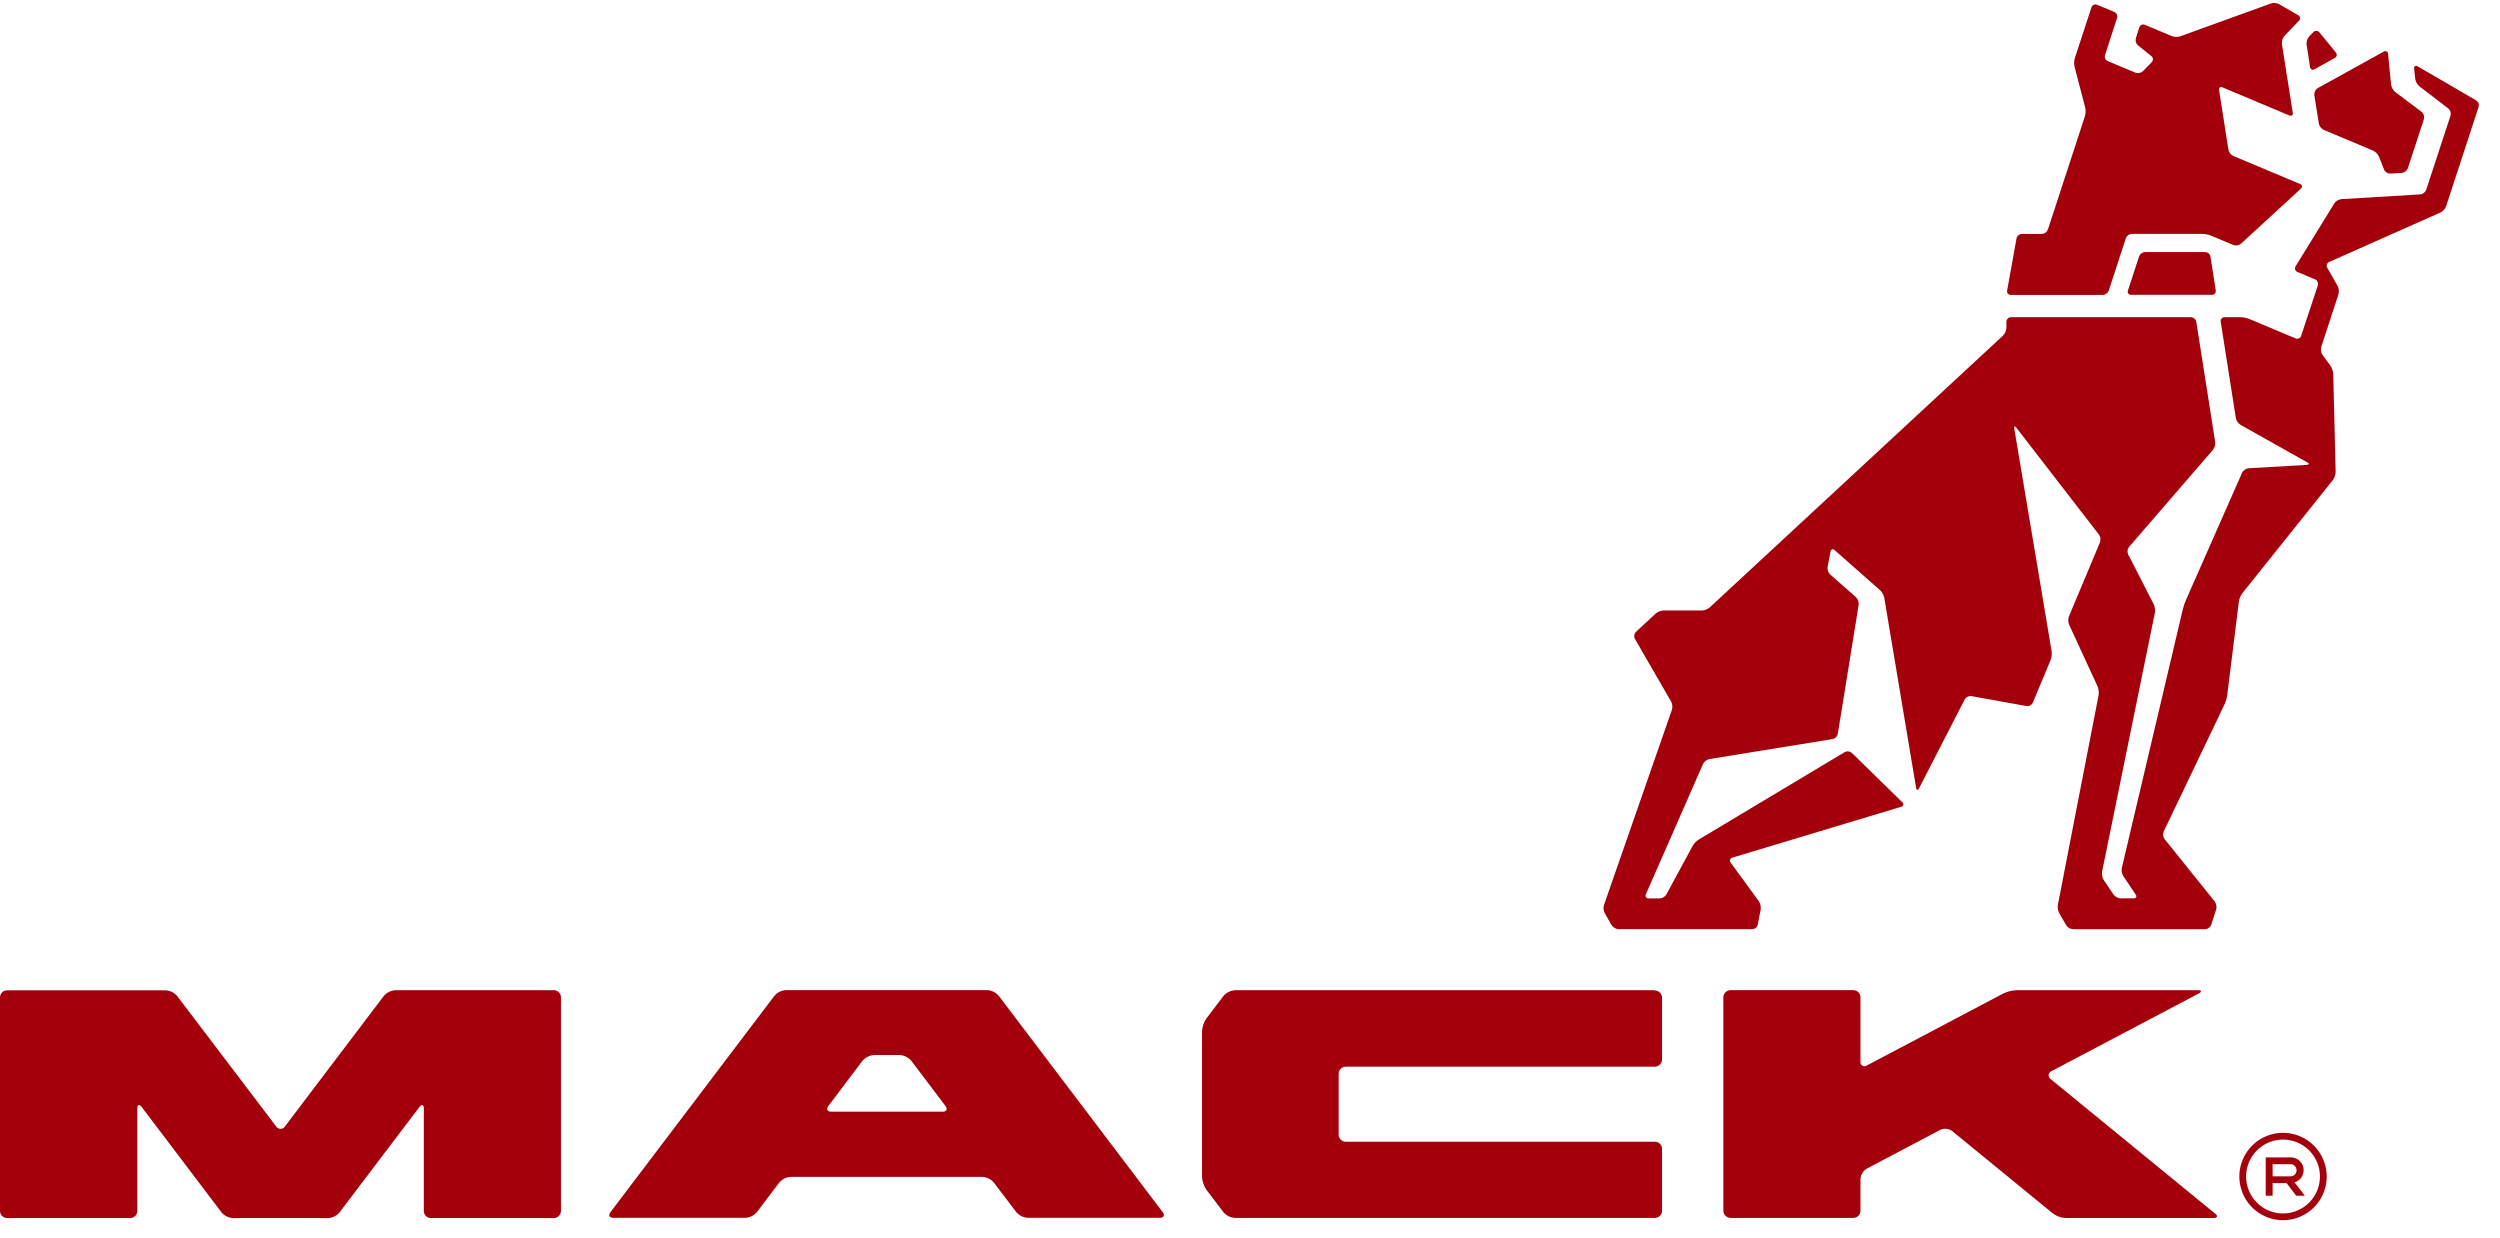 <svg width="105" height="52" viewBox="0 0 105 52" fill="none" xmlns="http://www.w3.org/2000/svg">
<path d="M23.56 41.893V50.859C23.56 50.939 23.528 51.015 23.472 51.072C23.416 51.128 23.34 51.159 23.26 51.159H18.1C18.02 51.159 17.944 51.128 17.888 51.072C17.832 51.015 17.8 50.939 17.8 50.859V46.553C17.8 46.389 17.717 46.361 17.617 46.492L14.262 50.919C14.202 50.99 14.128 51.049 14.044 51.09C13.961 51.132 13.87 51.155 13.777 51.16H9.791C9.698 51.155 9.606 51.131 9.523 51.09C9.439 51.048 9.365 50.99 9.304 50.919L5.949 46.491C5.849 46.36 5.767 46.391 5.767 46.552V50.858C5.767 50.938 5.735 51.014 5.679 51.071C5.623 51.127 5.547 51.158 5.467 51.158H0.3C0.22 51.158 0.144 51.127 0.088 51.071C0.032 51.014 0 50.938 0 50.858L0 41.893C0 41.814 0.032 41.737 0.088 41.681C0.144 41.625 0.22 41.593 0.3 41.593H6.958C7.051 41.599 7.142 41.623 7.225 41.664C7.308 41.706 7.382 41.764 7.442 41.834L11.6 47.311C11.62 47.342 11.647 47.367 11.679 47.385C11.711 47.403 11.747 47.412 11.784 47.412C11.82 47.412 11.856 47.403 11.888 47.385C11.92 47.367 11.947 47.342 11.967 47.311L16.12 41.83C16.18 41.76 16.255 41.702 16.338 41.66C16.421 41.619 16.512 41.595 16.605 41.589H23.26C23.34 41.589 23.416 41.621 23.472 41.677C23.528 41.733 23.56 41.81 23.56 41.889M48.833 50.909C48.933 51.04 48.879 51.149 48.713 51.149H43.169C43.076 51.144 42.985 51.12 42.901 51.078C42.818 51.037 42.744 50.979 42.683 50.908L41.744 49.67C41.684 49.599 41.61 49.541 41.527 49.499C41.444 49.458 41.353 49.434 41.26 49.428H33.214C33.121 49.433 33.029 49.458 32.946 49.499C32.862 49.541 32.788 49.599 32.728 49.67L31.79 50.908C31.729 50.979 31.655 51.037 31.572 51.078C31.488 51.12 31.397 51.144 31.304 51.149H25.762C25.594 51.149 25.54 51.04 25.641 50.909L32.525 41.826C32.585 41.755 32.66 41.697 32.743 41.656C32.827 41.614 32.918 41.59 33.011 41.585H41.464C41.557 41.59 41.648 41.614 41.731 41.656C41.815 41.697 41.889 41.755 41.949 41.826L48.833 50.909ZM39.709 46.451L38.274 44.551C38.213 44.481 38.138 44.423 38.055 44.382C37.971 44.341 37.88 44.317 37.787 44.311H36.714C36.621 44.316 36.529 44.34 36.446 44.382C36.362 44.423 36.287 44.481 36.226 44.551L34.791 46.451C34.691 46.583 34.745 46.691 34.91 46.691H39.59C39.757 46.691 39.81 46.583 39.709 46.451ZM69.5 41.589H51.874C51.781 41.594 51.689 41.618 51.605 41.66C51.521 41.701 51.447 41.759 51.386 41.83L50.667 42.777C50.558 42.939 50.495 43.127 50.485 43.321V49.424C50.495 49.619 50.558 49.806 50.667 49.967L51.386 50.914C51.447 50.985 51.521 51.043 51.605 51.084C51.689 51.126 51.781 51.149 51.874 51.153H69.5C69.58 51.153 69.657 51.122 69.714 51.066C69.772 51.01 69.804 50.934 69.806 50.853V48.253C69.806 48.214 69.798 48.174 69.783 48.137C69.767 48.1 69.745 48.067 69.716 48.039C69.688 48.011 69.654 47.989 69.617 47.974C69.58 47.96 69.54 47.953 69.5 47.953H56.524C56.444 47.953 56.368 47.922 56.312 47.865C56.256 47.809 56.224 47.733 56.224 47.653V45.101C56.224 45.022 56.256 44.946 56.312 44.889C56.368 44.833 56.444 44.801 56.524 44.801H69.5C69.58 44.801 69.657 44.77 69.714 44.714C69.772 44.658 69.804 44.581 69.806 44.501V41.901C69.805 41.821 69.772 41.745 69.715 41.689C69.657 41.633 69.58 41.601 69.5 41.601M93.03 50.967L86.13 45.323C86.1 45.305 86.076 45.278 86.061 45.247C86.046 45.216 86.039 45.181 86.043 45.146C86.046 45.111 86.059 45.078 86.081 45.05C86.102 45.022 86.13 45.001 86.163 44.988L92.341 41.73C92.49 41.652 92.474 41.588 92.306 41.588H84.7C84.503 41.596 84.309 41.644 84.132 41.73L78.412 44.748C78.385 44.769 78.352 44.782 78.318 44.784C78.284 44.786 78.25 44.778 78.221 44.76C78.191 44.743 78.168 44.717 78.153 44.686C78.139 44.655 78.134 44.62 78.14 44.586V41.886C78.14 41.807 78.108 41.73 78.052 41.674C77.996 41.618 77.92 41.586 77.84 41.586H72.68C72.601 41.588 72.525 41.62 72.469 41.676C72.413 41.732 72.381 41.807 72.38 41.886V50.852C72.381 50.932 72.413 51.007 72.469 51.063C72.525 51.119 72.601 51.151 72.68 51.152H77.84C77.92 51.152 77.996 51.121 78.052 51.065C78.108 51.008 78.14 50.932 78.14 50.852V49.524C78.145 49.434 78.173 49.345 78.22 49.268C78.268 49.19 78.334 49.125 78.412 49.079L81.493 47.454C81.573 47.417 81.662 47.402 81.75 47.411C81.838 47.42 81.922 47.453 81.993 47.505L86.221 50.965C86.377 51.081 86.565 51.147 86.759 51.156H92.967C93.133 51.156 93.167 51.071 93.032 50.965M96.372 49.659L96.804 50.22H96.442L96.035 49.69H95.45V50.22H95.16V48.61H96.216C96.345 48.61 96.469 48.656 96.566 48.74C96.664 48.824 96.728 48.94 96.747 49.068C96.766 49.195 96.738 49.325 96.669 49.433C96.601 49.542 96.495 49.622 96.372 49.659ZM96.216 49.406C96.281 49.402 96.342 49.374 96.387 49.326C96.431 49.279 96.456 49.216 96.456 49.151C96.456 49.086 96.431 49.023 96.387 48.976C96.342 48.928 96.281 48.9 96.216 48.895H95.45V49.406H96.216ZM97.722 49.413C97.722 49.776 97.615 50.131 97.413 50.433C97.212 50.734 96.925 50.969 96.59 51.108C96.255 51.247 95.886 51.284 95.53 51.213C95.174 51.143 94.847 50.968 94.591 50.712C94.334 50.456 94.159 50.129 94.088 49.773C94.016 49.417 94.052 49.049 94.191 48.713C94.329 48.378 94.564 48.091 94.865 47.889C95.167 47.687 95.521 47.579 95.884 47.578C96.371 47.578 96.838 47.771 97.183 48.115C97.528 48.459 97.722 48.926 97.722 49.413ZM97.438 49.413C97.438 49.107 97.347 48.807 97.176 48.552C97.006 48.297 96.764 48.099 96.48 47.981C96.197 47.864 95.885 47.833 95.585 47.893C95.284 47.953 95.007 48.101 94.791 48.317C94.574 48.534 94.426 48.81 94.366 49.111C94.306 49.412 94.337 49.723 94.454 50.007C94.571 50.29 94.769 50.532 95.024 50.703C95.279 50.874 95.578 50.965 95.885 50.965C96.297 50.965 96.691 50.802 96.983 50.511C97.274 50.22 97.438 49.825 97.438 49.413ZM84.457 12.386H88.317C88.372 12.384 88.425 12.365 88.47 12.333C88.514 12.3 88.548 12.256 88.568 12.204L89.287 10.004C89.306 9.953 89.341 9.908 89.385 9.876C89.43 9.843 89.483 9.825 89.538 9.822H92.493C92.619 9.827 92.743 9.852 92.86 9.896L93.802 10.29C93.856 10.31 93.913 10.315 93.969 10.305C94.025 10.296 94.078 10.271 94.122 10.235L96.635 7.926C96.652 7.914 96.665 7.897 96.673 7.877C96.681 7.858 96.684 7.836 96.68 7.815C96.676 7.795 96.667 7.775 96.653 7.76C96.639 7.744 96.62 7.732 96.6 7.726L93.8 6.551C93.748 6.525 93.703 6.488 93.667 6.443C93.632 6.397 93.607 6.344 93.594 6.287L93.202 3.787C93.184 3.687 93.25 3.63 93.348 3.671L96.148 4.847C96.248 4.888 96.314 4.836 96.296 4.732L95.84 1.845C95.834 1.787 95.84 1.728 95.857 1.671C95.874 1.615 95.903 1.563 95.94 1.517L96.556 0.873C96.573 0.858 96.586 0.838 96.594 0.816C96.602 0.794 96.605 0.77 96.601 0.747C96.598 0.724 96.589 0.702 96.576 0.683C96.562 0.664 96.544 0.649 96.523 0.638L95.723 0.175C95.618 0.121 95.496 0.11 95.383 0.144L91.573 1.524C91.455 1.561 91.329 1.558 91.213 1.515L90.087 1.042C90.064 1.033 90.04 1.028 90.016 1.028C89.991 1.028 89.967 1.034 89.945 1.044C89.923 1.054 89.903 1.069 89.887 1.087C89.871 1.106 89.858 1.127 89.851 1.15L89.706 1.605C89.692 1.659 89.692 1.715 89.708 1.768C89.723 1.821 89.753 1.868 89.794 1.905L90.357 2.356C90.376 2.371 90.392 2.39 90.403 2.412C90.415 2.433 90.421 2.457 90.423 2.481C90.424 2.505 90.421 2.529 90.412 2.552C90.403 2.575 90.39 2.595 90.373 2.612L90 2.992C89.958 3.03 89.908 3.055 89.853 3.066C89.798 3.076 89.742 3.072 89.689 3.053L88.53 2.567C88.482 2.547 88.443 2.51 88.421 2.462C88.4 2.415 88.396 2.361 88.412 2.311L88.916 0.757C88.931 0.708 88.928 0.654 88.907 0.607C88.885 0.559 88.847 0.522 88.8 0.5L88.078 0.2C88.055 0.191 88.031 0.186 88.007 0.186C87.982 0.186 87.958 0.192 87.936 0.202C87.914 0.212 87.894 0.227 87.878 0.245C87.862 0.264 87.849 0.285 87.842 0.308L87.142 2.442C87.109 2.562 87.105 2.689 87.132 2.81L87.579 4.516C87.604 4.638 87.6 4.764 87.566 4.883L86.011 9.643C85.991 9.695 85.956 9.739 85.912 9.771C85.867 9.803 85.814 9.822 85.759 9.825H84.92C84.867 9.827 84.815 9.846 84.774 9.881C84.733 9.915 84.705 9.962 84.694 10.014L84.3 12.198C84.294 12.222 84.294 12.246 84.3 12.269C84.305 12.292 84.316 12.314 84.331 12.332C84.346 12.351 84.366 12.365 84.388 12.375C84.409 12.384 84.433 12.388 84.457 12.386ZM92.615 10.587H90.092C90.037 10.59 89.984 10.609 89.939 10.641C89.895 10.673 89.861 10.718 89.841 10.769L89.374 12.2C89.365 12.221 89.362 12.244 89.364 12.267C89.367 12.289 89.375 12.311 89.389 12.329C89.402 12.348 89.42 12.362 89.441 12.371C89.462 12.381 89.484 12.385 89.507 12.382H92.9C92.924 12.383 92.948 12.379 92.969 12.369C92.991 12.359 93.01 12.345 93.026 12.327C93.041 12.309 93.053 12.287 93.059 12.264C93.065 12.241 93.066 12.217 93.061 12.193L92.84 10.776C92.83 10.725 92.802 10.678 92.762 10.643C92.722 10.609 92.672 10.589 92.619 10.587M97.019 2.803C97.019 2.827 97.025 2.85 97.037 2.87C97.049 2.89 97.067 2.906 97.088 2.916C97.108 2.927 97.132 2.931 97.155 2.929C97.178 2.927 97.201 2.918 97.219 2.903L98.058 2.438C98.079 2.428 98.098 2.412 98.112 2.393C98.126 2.374 98.136 2.352 98.14 2.329C98.144 2.305 98.143 2.281 98.136 2.258C98.129 2.236 98.117 2.215 98.101 2.197L97.415 1.359C97.4 1.34 97.381 1.325 97.36 1.314C97.338 1.303 97.314 1.297 97.29 1.296C97.266 1.295 97.242 1.299 97.22 1.308C97.197 1.318 97.177 1.332 97.161 1.349L96.977 1.539C96.939 1.584 96.911 1.637 96.894 1.693C96.876 1.749 96.871 1.808 96.877 1.866L97.019 2.803ZM97.2 3.985L97.392 5.192C97.404 5.249 97.428 5.302 97.464 5.348C97.5 5.394 97.546 5.43 97.598 5.455L99.671 6.326C99.78 6.379 99.868 6.469 99.917 6.579L100.131 7.123C100.153 7.174 100.19 7.216 100.236 7.246C100.283 7.276 100.337 7.291 100.392 7.29L100.877 7.261C100.933 7.255 100.985 7.234 101.03 7.199C101.074 7.165 101.109 7.12 101.129 7.067L101.807 4.997C101.82 4.943 101.817 4.886 101.8 4.833C101.782 4.78 101.75 4.733 101.707 4.697L100.601 3.866C100.509 3.788 100.448 3.68 100.427 3.561L100.3 2.27C100.301 2.248 100.296 2.226 100.285 2.207C100.274 2.188 100.258 2.172 100.239 2.162C100.219 2.151 100.197 2.147 100.175 2.148C100.153 2.15 100.132 2.157 100.114 2.17L97.341 3.703C97.294 3.733 97.256 3.775 97.232 3.825C97.207 3.875 97.197 3.93 97.202 3.985M104 4.217L101.542 2.787C101.452 2.734 101.383 2.777 101.393 2.882L101.441 3.316C101.46 3.436 101.521 3.545 101.612 3.624L102.831 4.558C102.873 4.595 102.904 4.642 102.92 4.695C102.936 4.748 102.936 4.805 102.921 4.858L101.9 7.971C101.88 8.024 101.847 8.069 101.803 8.103C101.759 8.137 101.706 8.159 101.651 8.164L98.336 8.364C98.278 8.371 98.222 8.39 98.171 8.42C98.121 8.45 98.078 8.49 98.044 8.538L96.416 11.184C96.403 11.204 96.394 11.227 96.391 11.251C96.387 11.274 96.389 11.299 96.396 11.321C96.404 11.344 96.416 11.365 96.432 11.383C96.449 11.4 96.469 11.414 96.491 11.422L97.229 11.732C97.277 11.753 97.315 11.79 97.337 11.838C97.359 11.885 97.363 11.939 97.348 11.988L96.648 14.104C96.641 14.128 96.629 14.15 96.613 14.168C96.597 14.187 96.577 14.201 96.554 14.212C96.532 14.222 96.508 14.227 96.483 14.227C96.459 14.227 96.434 14.222 96.412 14.212L94.466 13.395C94.348 13.351 94.223 13.326 94.097 13.322H93.431C93.407 13.322 93.383 13.327 93.361 13.336C93.34 13.346 93.32 13.361 93.305 13.379C93.289 13.398 93.278 13.419 93.272 13.442C93.266 13.466 93.265 13.49 93.27 13.513L93.906 17.562C93.933 17.68 94.005 17.782 94.106 17.846L96.906 19.419C96.999 19.472 96.986 19.519 96.881 19.525L94.438 19.667C94.381 19.674 94.327 19.694 94.28 19.727C94.233 19.759 94.195 19.803 94.169 19.853L91.806 25.21C91.756 25.328 91.715 25.448 91.683 25.571L89.117 36.452C89.094 36.571 89.117 36.694 89.18 36.797L89.698 37.571C89.759 37.66 89.721 37.731 89.615 37.731H89.067C89.008 37.728 88.951 37.712 88.899 37.685C88.847 37.657 88.802 37.618 88.767 37.571L88.355 36.959C88.294 36.855 88.27 36.733 88.287 36.613L90.506 25.734C90.525 25.613 90.507 25.488 90.455 25.376L89.384 23.286C89.36 23.235 89.351 23.178 89.357 23.122C89.364 23.066 89.386 23.013 89.422 22.969L92.938 18.901C93.013 18.806 93.049 18.687 93.038 18.566L92.244 13.512C92.233 13.46 92.205 13.413 92.165 13.379C92.124 13.345 92.073 13.325 92.02 13.323H84.46C84.435 13.323 84.41 13.328 84.387 13.338C84.363 13.348 84.342 13.362 84.325 13.38C84.307 13.398 84.293 13.419 84.283 13.442C84.274 13.465 84.269 13.49 84.269 13.515V13.77C84.262 13.891 84.213 14.005 84.13 14.092L71.81 25.51C71.716 25.589 71.6 25.635 71.478 25.64H69.867C69.745 25.648 69.629 25.694 69.535 25.772L68.711 26.538C68.673 26.576 68.648 26.625 68.64 26.678C68.632 26.732 68.641 26.786 68.666 26.833L70.187 29.464C70.242 29.572 70.253 29.696 70.22 29.811L67.367 38.011C67.333 38.127 67.345 38.251 67.402 38.357L67.688 38.857C67.72 38.906 67.762 38.946 67.812 38.975C67.862 39.004 67.918 39.021 67.975 39.024H73.595C73.649 39.023 73.701 39.003 73.743 38.969C73.784 38.935 73.814 38.888 73.826 38.835L73.949 38.199C73.965 38.08 73.939 37.958 73.874 37.856L72.69 36.233C72.675 36.217 72.665 36.196 72.66 36.174C72.655 36.152 72.656 36.129 72.663 36.108C72.67 36.087 72.683 36.067 72.699 36.052C72.716 36.037 72.736 36.026 72.758 36.021L79.85 33.884C79.95 33.853 79.974 33.768 79.898 33.695L77.779 31.624C77.739 31.588 77.689 31.565 77.635 31.559C77.581 31.552 77.527 31.563 77.479 31.588L71.346 35.262C71.241 35.331 71.154 35.422 71.09 35.529L69.99 37.564C69.96 37.614 69.918 37.654 69.869 37.684C69.819 37.713 69.763 37.73 69.706 37.732H69.246C69.224 37.736 69.202 37.732 69.182 37.724C69.162 37.715 69.145 37.7 69.133 37.682C69.12 37.664 69.113 37.643 69.113 37.621C69.112 37.599 69.117 37.577 69.128 37.558L71.528 32.086C71.555 32.035 71.593 31.99 71.638 31.955C71.684 31.919 71.737 31.894 71.794 31.881L76.969 31.041C77.023 31.03 77.073 31.003 77.112 30.964C77.151 30.925 77.177 30.875 77.188 30.821L78.065 25.4C78.07 25.343 78.063 25.284 78.043 25.23C78.024 25.175 77.993 25.125 77.952 25.083L76.864 24.124C76.823 24.084 76.793 24.034 76.775 23.979C76.757 23.924 76.751 23.866 76.759 23.809L76.882 23.173C76.881 23.152 76.888 23.131 76.9 23.113C76.912 23.096 76.93 23.082 76.951 23.076C76.971 23.069 76.993 23.069 77.014 23.076C77.034 23.082 77.052 23.096 77.064 23.113L78.964 24.791C79.053 24.877 79.114 24.988 79.14 25.108L80.477 33.095C80.494 33.195 80.55 33.207 80.597 33.114L82.52 29.374C82.547 29.326 82.588 29.288 82.637 29.263C82.687 29.239 82.742 29.23 82.797 29.237L85.114 29.655C85.167 29.663 85.221 29.653 85.269 29.628C85.316 29.602 85.354 29.563 85.377 29.514L86.126 27.724C86.17 27.608 86.185 27.483 86.169 27.359L84.6 17.999C84.582 17.899 84.619 17.879 84.685 17.961L88.154 22.451C88.187 22.498 88.209 22.552 88.217 22.609C88.225 22.666 88.219 22.724 88.199 22.778L86.899 25.878C86.857 25.992 86.857 26.116 86.899 26.229L88.099 28.829C88.144 28.945 88.159 29.07 88.142 29.192L86.43 38.006C86.412 38.127 86.433 38.251 86.49 38.358L86.779 38.858C86.81 38.907 86.853 38.947 86.903 38.976C86.952 39.005 87.008 39.022 87.066 39.025H92.618C92.673 39.023 92.726 39.004 92.771 38.972C92.815 38.94 92.85 38.895 92.869 38.843L93.08 38.197C93.094 38.141 93.096 38.082 93.086 38.025C93.075 37.967 93.053 37.913 93.02 37.864L90.914 35.243C90.88 35.197 90.859 35.144 90.852 35.087C90.846 35.03 90.854 34.973 90.876 34.92L93.437 29.57C93.488 29.455 93.524 29.333 93.542 29.208L94.033 25.259C94.053 25.136 94.102 25.02 94.176 24.919L97.983 20.159C98.055 20.06 98.095 19.94 98.097 19.817L97.997 15.706C97.987 15.583 97.946 15.464 97.879 15.359L97.547 14.908C97.515 14.859 97.493 14.804 97.484 14.746C97.474 14.688 97.477 14.628 97.492 14.571L98.216 12.359C98.247 12.242 98.234 12.118 98.18 12.009L97.746 11.247C97.733 11.226 97.725 11.203 97.722 11.179C97.72 11.155 97.722 11.13 97.73 11.107C97.737 11.083 97.75 11.062 97.766 11.044C97.783 11.026 97.803 11.012 97.826 11.002L102.5 8.924C102.608 8.87 102.692 8.778 102.736 8.665L104.1 4.496C104.115 4.445 104.114 4.391 104.096 4.341C104.078 4.29 104.044 4.247 104 4.217Z" fill="#A4000C"/>
</svg>
